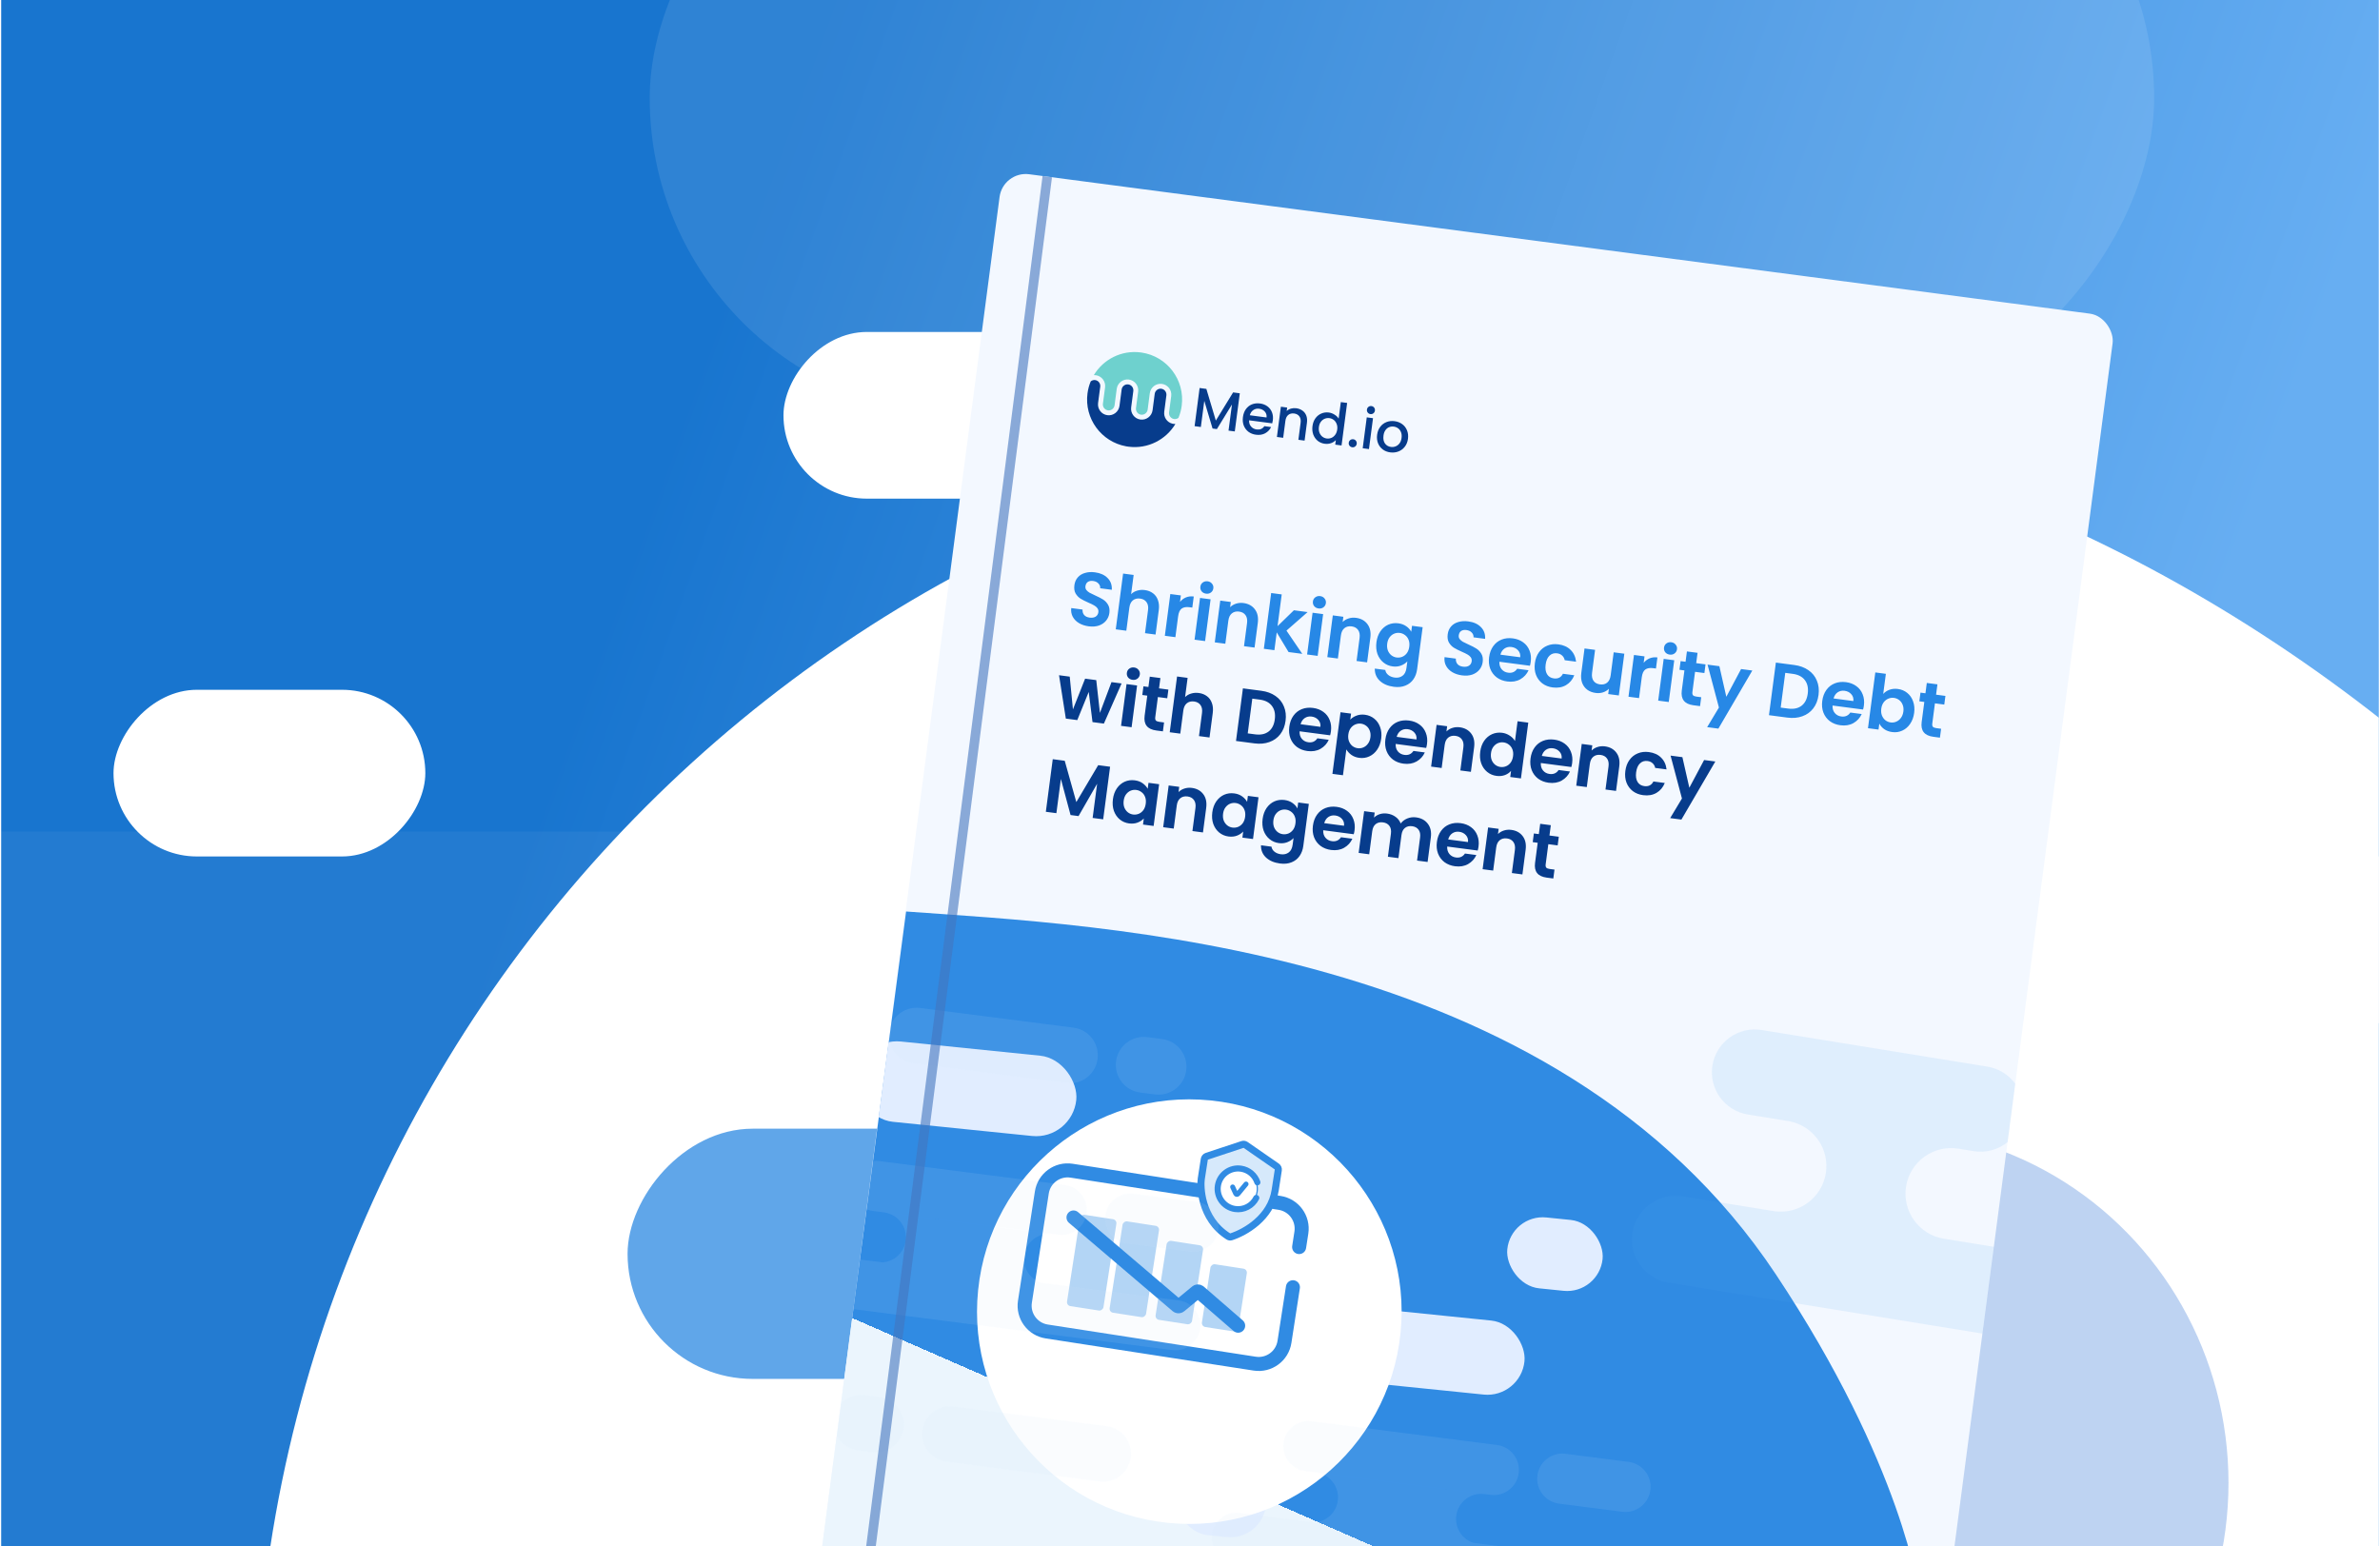 <?xml version="1.0" encoding="UTF-8"?> <svg xmlns="http://www.w3.org/2000/svg" width="1002" height="651" viewBox="0 0 1002 651" fill="none"><g clip-path="url(#clip0_2690_4139)"><rect width="1001" height="651" transform="translate(0.5)" fill="url(#paint0_linear_2690_4139)"></rect><rect opacity="0.05" width="927.78" height="390.644" rx="195.322" transform="matrix(1 0 0 -1 -463.391 740.781)" fill="white"></rect><rect opacity="0.1" width="633.383" height="267.133" rx="133.566" transform="matrix(1 0 0 -1 273.531 174.852)" fill="white"></rect><rect width="131.277" height="70.174" rx="35.087" transform="matrix(1 0 0 -1 329.848 209.938)" fill="white"></rect><rect width="2671.11" height="1124.68" rx="562.34" transform="matrix(0 -1 -1 0 1231.95 2845.96)" fill="white"></rect><g opacity="0.8" filter="url(#filter0_f_2690_4139)"><ellipse cx="792.008" cy="624.313" rx="146.207" ry="149.11" fill="#AEC8EF"></ellipse></g><rect width="197.867" height="105.343" rx="52.671" transform="matrix(1 0 0 -1 264.211 580.545)" fill="#60A6E9"></rect><g filter="url(#filter1_dd_2690_4139)"><g clip-path="url(#clip1_2690_4139)"><rect x="422.273" y="52.912" width="472.628" height="668.828" rx="11.121" transform="rotate(7.488 422.273 52.912)" fill="#F3F8FF"></rect><path d="M458.348 244.69C456.804 244.487 455.443 244.039 454.265 243.346C453.107 242.656 452.235 241.767 451.646 240.678C451.058 239.59 450.842 238.367 450.999 237.011L455.758 237.636C455.701 238.554 455.924 239.315 456.426 239.919C456.949 240.525 457.718 240.895 458.733 241.029C459.769 241.165 460.616 241.029 461.272 240.62C461.931 240.19 462.313 239.574 462.419 238.77C462.505 238.114 462.375 237.548 462.029 237.073C461.682 236.597 461.218 236.202 460.635 235.889C460.076 235.557 459.287 235.174 458.269 234.739C456.886 234.127 455.766 233.56 454.91 233.038C454.077 232.499 453.387 231.773 452.839 230.862C452.316 229.933 452.146 228.77 452.33 227.374C452.502 226.063 452.98 224.963 453.764 224.077C454.547 223.19 455.565 222.571 456.816 222.219C458.07 221.845 459.458 221.759 460.981 221.959C463.265 222.259 465.043 223.063 466.312 224.37C467.606 225.659 468.196 227.308 468.083 229.315L463.197 228.673C463.255 227.906 463.009 227.239 462.46 226.672C461.934 226.087 461.174 225.728 460.18 225.598C459.313 225.484 458.586 225.614 457.999 225.989C457.433 226.366 457.094 226.978 456.983 227.824C456.905 228.416 457.03 228.938 457.358 229.39C457.71 229.824 458.154 230.205 458.692 230.534C459.254 230.845 460.043 231.228 461.058 231.684C462.441 232.296 463.559 232.874 464.413 233.416C465.267 233.959 465.966 234.696 466.511 235.628C467.055 236.561 467.237 237.714 467.057 239.089C466.901 240.273 466.45 241.333 465.703 242.268C464.956 243.202 463.95 243.898 462.685 244.356C461.423 244.793 459.977 244.904 458.348 244.69ZM481.99 229.433C483.323 229.608 484.468 230.06 485.427 230.788C486.388 231.495 487.08 232.458 487.5 233.675C487.945 234.874 488.064 236.266 487.855 237.853L486.5 248.164L482.058 247.58L483.334 237.872C483.518 236.476 483.309 235.362 482.708 234.53C482.11 233.677 481.209 233.171 480.003 233.012C478.776 232.851 477.753 233.104 476.934 233.771C476.139 234.419 475.649 235.442 475.466 236.838L474.19 246.546L469.748 245.962L472.834 222.484L477.276 223.068L476.212 231.158C476.883 230.472 477.723 229.98 478.73 229.682C479.74 229.363 480.827 229.28 481.99 229.433ZM496.8 234.413C497.493 233.558 498.329 232.925 499.308 232.516C500.309 232.109 501.401 231.984 502.585 232.14L501.972 236.804L500.799 236.649C499.403 236.466 498.302 236.655 497.497 237.216C496.712 237.78 496.213 238.876 495.999 240.505L494.848 249.261L490.406 248.678L492.717 231.101L497.158 231.685L496.8 234.413ZM507.754 230.947C506.972 230.844 506.348 230.515 505.883 229.959C505.442 229.384 505.271 228.727 505.368 227.987C505.465 227.247 505.8 226.667 506.371 226.247C506.967 225.809 507.656 225.641 508.438 225.744C509.221 225.847 509.833 226.185 510.274 226.76C510.738 227.316 510.922 227.964 510.825 228.704C510.728 229.444 510.381 230.034 509.786 230.472C509.214 230.892 508.537 231.05 507.754 230.947ZM509.668 233.329L507.358 250.906L502.916 250.322L505.227 232.745L509.668 233.329ZM523.513 234.89C525.607 235.166 527.212 236.054 528.327 237.556C529.445 239.037 529.848 240.962 529.537 243.331L528.181 253.643L523.739 253.059L525.016 243.35C525.199 241.954 524.99 240.84 524.39 240.008C523.792 239.155 522.89 238.649 521.684 238.491C520.458 238.329 519.435 238.582 518.615 239.249C517.82 239.898 517.331 240.92 517.147 242.316L515.871 252.025L511.429 251.441L513.74 233.864L518.181 234.448L517.894 236.637C518.586 235.953 519.415 235.46 520.38 235.156C521.369 234.834 522.413 234.746 523.513 234.89ZM542.494 255.524L537.514 247.252L536.53 254.74L532.088 254.156L535.174 230.678L539.616 231.262L537.86 244.619L544.741 237.939L550.516 238.698L541.615 246.5L548.269 256.283L542.494 255.524ZM555.137 237.175C554.354 237.072 553.731 236.743 553.266 236.187C552.825 235.612 552.653 234.955 552.75 234.215C552.848 233.474 553.182 232.894 553.754 232.475C554.349 232.036 555.038 231.869 555.821 231.972C556.603 232.075 557.215 232.413 557.656 232.987C558.121 233.543 558.305 234.192 558.207 234.932C558.11 235.672 557.764 236.261 557.168 236.7C556.597 237.119 555.919 237.278 555.137 237.175ZM557.051 239.557L554.741 257.133L550.299 256.55L552.609 238.973L557.051 239.557ZM570.896 241.118C572.99 241.393 574.594 242.282 575.709 243.784C576.827 245.265 577.23 247.19 576.919 249.559L575.564 259.87L571.122 259.287L572.398 249.578C572.581 248.182 572.373 247.068 571.772 246.236C571.174 245.383 570.273 244.877 569.067 244.719C567.84 244.557 566.817 244.81 565.998 245.477C565.203 246.126 564.713 247.148 564.53 248.544L563.254 258.252L558.812 257.669L561.122 240.092L565.564 240.676L565.276 242.865C565.968 242.181 566.797 241.688 567.762 241.384C568.751 241.062 569.796 240.974 570.896 241.118ZM588.703 243.426C590.014 243.599 591.132 244.015 592.057 244.674C592.984 245.312 593.679 246.082 594.142 246.982L594.471 244.475L598.945 245.063L596.618 262.767C596.404 264.395 595.886 265.801 595.063 266.984C594.238 268.188 593.121 269.074 591.712 269.642C590.301 270.231 588.664 270.403 586.803 270.159C584.307 269.831 582.332 268.979 580.877 267.605C579.444 266.233 578.754 264.528 578.806 262.491L583.216 263.071C583.343 263.905 583.757 264.605 584.457 265.171C585.176 265.76 586.085 266.127 587.185 266.271C588.475 266.441 589.574 266.187 590.48 265.51C591.384 264.855 591.939 263.744 592.145 262.179L592.503 259.45C591.824 260.2 590.94 260.783 589.853 261.2C588.786 261.619 587.608 261.744 586.318 261.574C584.837 261.38 583.533 260.821 582.407 259.898C581.28 258.976 580.447 257.78 579.909 256.31C579.394 254.823 579.255 253.18 579.492 251.382C579.725 249.605 580.281 248.075 581.16 246.792C582.06 245.512 583.161 244.581 584.464 243.999C585.788 243.42 587.201 243.229 588.703 243.426ZM593.316 253.263C593.458 252.185 593.368 251.237 593.045 250.42C592.724 249.582 592.231 248.914 591.565 248.418C590.901 247.9 590.157 247.587 589.332 247.479C588.507 247.371 587.719 247.471 586.969 247.782C586.218 248.092 585.569 248.609 585.022 249.333C584.499 250.039 584.168 250.921 584.029 251.978C583.89 253.036 583.979 253.994 584.296 254.854C584.638 255.695 585.129 256.372 585.772 256.887C586.435 257.405 587.169 257.716 587.973 257.822C588.798 257.93 589.596 257.831 590.368 257.524C591.143 257.195 591.792 256.678 592.315 255.972C592.841 255.245 593.175 254.342 593.316 253.263ZM615.515 265.347C613.971 265.144 612.61 264.697 611.432 264.004C610.274 263.314 609.402 262.424 608.813 261.336C608.225 260.247 608.009 259.025 608.166 257.668L612.925 258.294C612.868 259.211 613.091 259.972 613.593 260.576C614.116 261.183 614.885 261.553 615.9 261.686C616.936 261.823 617.783 261.686 618.439 261.278C619.098 260.848 619.48 260.231 619.586 259.427C619.672 258.772 619.542 258.206 619.195 257.73C618.849 257.254 618.385 256.86 617.802 256.546C617.243 256.215 616.454 255.831 615.436 255.396C614.053 254.784 612.933 254.217 612.076 253.696C611.244 253.156 610.554 252.431 610.006 251.52C609.483 250.59 609.313 249.427 609.497 248.031C609.669 246.72 610.147 245.621 610.931 244.734C611.714 243.847 612.732 243.228 613.983 242.876C615.237 242.503 616.625 242.416 618.148 242.617C620.432 242.917 622.21 243.721 623.479 245.028C624.773 246.317 625.363 247.965 625.25 249.973L620.364 249.331C620.422 248.564 620.176 247.897 619.627 247.33C619.101 246.744 618.341 246.386 617.347 246.255C616.48 246.141 615.753 246.272 615.166 246.646C614.599 247.024 614.261 247.636 614.15 248.482C614.072 249.074 614.197 249.596 614.525 250.048C614.877 250.481 615.321 250.863 615.859 251.191C616.421 251.502 617.21 251.885 618.225 252.342C619.608 252.954 620.726 253.531 621.58 254.074C622.434 254.616 623.133 255.354 623.678 256.286C624.222 257.218 624.404 258.372 624.224 259.746C624.068 260.931 623.617 261.991 622.87 262.925C622.123 263.86 621.117 264.556 619.852 265.014C618.59 265.45 617.144 265.561 615.515 265.347ZM644.459 259.598C644.376 260.233 644.259 260.798 644.107 261.295L631.258 259.606C631.197 260.889 631.51 261.941 632.198 262.763C632.887 263.585 633.802 264.072 634.944 264.222C636.594 264.438 637.861 263.884 638.745 262.559L643.536 263.188C642.806 264.814 641.649 266.082 640.066 266.993C638.486 267.883 636.649 268.19 634.555 267.915C632.863 267.692 631.389 267.122 630.133 266.204C628.9 265.267 627.993 264.061 627.413 262.586C626.853 261.114 626.691 259.479 626.928 257.681C627.167 255.862 627.747 254.314 628.668 253.036C629.589 251.759 630.764 250.838 632.194 250.272C633.624 249.707 635.206 249.539 636.941 249.767C638.612 249.986 640.055 250.542 641.272 251.433C642.51 252.328 643.401 253.488 643.945 254.915C644.513 256.324 644.685 257.885 644.459 259.598ZM640.026 257.725C640.155 256.58 639.862 255.616 639.147 254.833C638.435 254.03 637.497 253.551 636.334 253.399C635.234 253.254 634.259 253.47 633.409 254.047C632.582 254.605 632.007 255.466 631.682 256.628L640.026 257.725ZM646.192 260.213C646.431 258.394 647.01 256.857 647.928 255.6C648.849 254.323 650.014 253.4 651.423 252.832C652.834 252.243 654.386 252.06 656.078 252.282C658.257 252.568 659.982 253.355 661.255 254.641C662.551 255.908 663.313 257.558 663.541 259.589L658.751 258.959C658.597 258.164 658.241 257.515 657.683 257.011C657.149 256.489 656.438 256.17 655.55 256.053C654.281 255.886 653.215 256.22 652.352 257.053C651.493 257.865 650.951 259.118 650.729 260.81C650.509 262.481 650.709 263.83 651.327 264.858C651.947 265.865 652.892 266.452 654.161 266.618C655.959 266.855 657.239 266.205 658 264.67L662.791 265.3C662.054 267.139 660.893 268.525 659.307 269.457C657.722 270.389 655.85 270.713 653.693 270.43C652.001 270.207 650.547 269.64 649.333 268.727C648.122 267.793 647.235 266.601 646.673 265.15C646.113 263.678 645.953 262.032 646.192 260.213ZM683.851 256.223L681.541 273.8L677.067 273.212L677.359 270.991C676.688 271.677 675.858 272.181 674.869 272.503C673.904 272.807 672.882 272.887 671.803 272.746C670.428 272.565 669.25 272.12 668.267 271.41C667.288 270.678 666.565 269.712 666.099 268.51C665.657 267.29 665.538 265.898 665.744 264.332L667.099 254.021L671.541 254.605L670.269 264.282C670.086 265.678 670.293 266.802 670.891 267.655C671.492 268.487 672.395 268.983 673.6 269.141C674.827 269.302 675.838 269.059 676.633 268.41C677.432 267.74 677.922 266.708 678.106 265.312L679.378 255.635L683.851 256.223ZM692 260.07C692.693 259.214 693.529 258.582 694.508 258.172C695.509 257.766 696.601 257.64 697.785 257.796L697.172 262.46L695.998 262.306C694.602 262.122 693.502 262.311 692.696 262.872C691.912 263.436 691.413 264.532 691.199 266.161L690.048 274.918L685.606 274.334L687.917 256.757L692.358 257.341L692 260.07ZM702.954 256.604C702.172 256.501 701.548 256.171 701.083 255.615C700.642 255.041 700.47 254.384 700.568 253.643C700.665 252.903 700.999 252.323 701.571 251.903C702.167 251.465 702.856 251.297 703.638 251.4C704.421 251.503 705.033 251.842 705.473 252.416C705.938 252.972 706.122 253.62 706.025 254.361C705.927 255.101 705.581 255.69 704.986 256.128C704.414 256.548 703.737 256.706 702.954 256.604ZM704.868 258.985L702.558 276.562L698.116 275.978L700.426 258.401L704.868 258.985ZM713.631 263.849L712.514 272.352C712.436 272.944 712.517 273.395 712.755 273.707C713.018 273.999 713.488 274.19 714.165 274.279L716.227 274.55L715.735 278.294L712.943 277.927C709.199 277.435 707.566 275.37 708.044 271.732L709.158 263.261L707.064 262.985L707.543 259.337L709.637 259.612L710.209 255.265L714.682 255.853L714.111 260.2L718.045 260.717L717.566 264.366L713.631 263.849ZM737.738 263.306L723.453 287.765L718.725 287.143L723.684 278.887L718.892 260.828L723.873 261.483L726.796 274.358L733.011 262.684L737.738 263.306ZM755.4 260.979C757.726 261.285 759.708 262.008 761.344 263.148C763.001 264.291 764.194 265.772 764.924 267.589C765.677 269.388 765.908 271.398 765.616 273.618C765.324 275.839 764.582 277.721 763.389 279.264C762.22 280.789 760.688 281.889 758.792 282.565C756.917 283.244 754.816 283.431 752.489 283.125L744.748 282.107L747.658 259.962L755.4 260.979ZM752.827 279.328C755.153 279.634 757.035 279.236 758.47 278.134C759.906 277.031 760.776 275.328 761.079 273.022C761.382 270.717 760.984 268.835 759.884 267.378C758.787 265.9 757.076 265.008 754.749 264.702L751.608 264.289L749.686 278.916L752.827 279.328ZM784.717 278.033C784.634 278.668 784.516 279.233 784.365 279.73L771.515 278.041C771.454 279.324 771.768 280.376 772.456 281.198C773.144 282.02 774.059 282.506 775.201 282.657C776.851 282.873 778.118 282.319 779.002 280.994L783.793 281.623C783.063 283.249 781.907 284.517 780.324 285.428C778.744 286.317 776.907 286.625 774.813 286.349C773.121 286.127 771.646 285.557 770.39 284.639C769.157 283.702 768.251 282.496 767.67 281.021C767.111 279.549 766.949 277.914 767.185 276.116C767.424 274.297 768.004 272.749 768.925 271.471C769.846 270.194 771.022 269.272 772.452 268.707C773.881 268.142 775.464 267.974 777.198 268.202C778.869 268.421 780.313 268.977 781.53 269.868C782.768 270.763 783.659 271.923 784.203 273.35C784.771 274.759 784.942 276.32 784.717 278.033ZM780.283 276.159C780.412 275.015 780.119 274.051 779.405 273.268C778.693 272.465 777.755 271.986 776.592 271.833C775.492 271.689 774.517 271.905 773.666 272.482C772.84 273.04 772.264 273.9 771.939 275.063L780.283 276.159ZM792.851 273.164C793.533 272.393 794.406 271.808 795.47 271.41C796.554 271.015 797.742 270.902 799.032 271.071C800.534 271.269 801.839 271.817 802.947 272.716C804.077 273.617 804.9 274.801 805.417 276.268C805.959 277.716 806.111 279.339 805.875 281.137C805.639 282.935 805.069 284.484 804.166 285.786C803.288 287.069 802.185 288.011 800.858 288.611C799.552 289.214 798.149 289.417 796.647 289.219C795.336 289.047 794.216 288.642 793.289 288.003C792.385 287.347 791.692 286.567 791.208 285.664L790.878 288.171L786.437 287.587L789.522 264.109L793.964 264.693L792.851 273.164ZM801.338 280.541C801.477 279.483 801.374 278.544 801.03 277.724C800.71 276.886 800.217 276.219 799.551 275.723C798.905 275.229 798.17 274.928 797.345 274.82C796.542 274.714 795.752 274.825 794.978 275.154C794.227 275.464 793.578 275.981 793.031 276.705C792.505 277.432 792.172 278.325 792.033 279.382C791.894 280.44 791.985 281.388 792.305 282.226C792.647 283.067 793.138 283.745 793.781 284.259C794.447 284.756 795.182 285.057 795.986 285.163C796.811 285.271 797.6 285.16 798.354 284.828C799.128 284.5 799.779 283.972 800.305 283.245C800.852 282.521 801.196 281.619 801.338 280.541ZM814.624 277.123L813.506 285.626C813.429 286.218 813.509 286.67 813.748 286.981C814.011 287.273 814.481 287.464 815.157 287.553L817.22 287.824L816.728 291.568L813.936 291.201C810.192 290.709 808.559 288.644 809.037 285.006L810.151 276.535L808.057 276.26L808.536 272.611L810.63 272.886L811.201 268.54L815.675 269.128L815.104 273.474L819.038 273.991L818.558 277.64L814.624 277.123Z" fill="#2788E6"></path><path d="M472.195 268.748L464.745 285.649L459.955 285.019L458.364 272.32L453.546 284.177L448.723 283.543L445.862 265.286L450.367 265.879L451.717 279.676L456.84 266.729L461.535 267.346L463.079 281.137L467.944 268.189L472.195 268.748ZM476.809 267.224C476.027 267.121 475.403 266.792 474.938 266.236C474.497 265.661 474.325 265.004 474.423 264.264C474.52 263.523 474.855 262.943 475.426 262.523C476.022 262.085 476.711 261.918 477.493 262.021C478.276 262.123 478.888 262.462 479.329 263.036C479.793 263.592 479.977 264.241 479.88 264.981C479.783 265.721 479.436 266.31 478.841 266.748C478.269 267.168 477.592 267.327 476.809 267.224ZM478.723 269.606L476.413 287.182L471.971 286.599L474.282 269.022L478.723 269.606ZM487.486 274.469L486.369 282.972C486.291 283.564 486.372 284.016 486.61 284.327C486.873 284.62 487.343 284.81 488.02 284.899L490.082 285.171L489.59 288.914L486.798 288.547C483.054 288.055 481.421 285.99 481.9 282.352L483.013 273.881L480.919 273.606L481.399 269.957L483.493 270.232L484.064 265.886L488.537 266.474L487.966 270.82L491.9 271.337L491.421 274.986L487.486 274.469ZM504.71 272.763C506.042 272.938 507.188 273.39 508.147 274.118C509.108 274.826 509.799 275.788 510.22 277.005C510.665 278.204 510.783 279.597 510.575 281.183L509.219 291.494L504.778 290.911L506.054 281.202C506.237 279.806 506.029 278.692 505.428 277.86C504.83 277.007 503.928 276.501 502.723 276.342C501.496 276.181 500.473 276.434 499.654 277.101C498.858 277.75 498.369 278.772 498.185 280.168L496.909 289.876L492.467 289.293L495.553 265.814L499.995 266.398L498.932 274.489C499.603 273.802 500.442 273.31 501.45 273.012C502.46 272.693 503.547 272.61 504.71 272.763ZM531.021 271.832C533.348 272.138 535.329 272.861 536.965 274.001C538.622 275.144 539.815 276.624 540.545 278.441C541.298 280.24 541.529 282.25 541.237 284.471C540.945 286.692 540.203 288.574 539.01 290.117C537.842 291.642 536.309 292.742 534.413 293.418C532.538 294.097 530.437 294.283 528.11 293.977L520.369 292.96L523.279 270.814L531.021 271.832ZM528.448 290.181C530.774 290.487 532.656 290.088 534.092 288.986C535.527 287.884 536.397 286.18 536.7 283.875C537.003 281.569 536.605 279.688 535.505 278.231C534.409 276.753 532.697 275.861 530.37 275.555L527.229 275.142L525.307 289.768L528.448 290.181ZM560.338 288.886C560.255 289.52 560.137 290.086 559.986 290.582L547.136 288.893C547.075 290.176 547.389 291.229 548.077 292.051C548.765 292.873 549.68 293.359 550.822 293.509C552.472 293.726 553.739 293.172 554.623 291.846L559.414 292.476C558.684 294.101 557.528 295.369 555.945 296.28C554.365 297.17 552.528 297.477 550.434 297.202C548.742 296.979 547.267 296.409 546.011 295.491C544.779 294.554 543.872 293.349 543.291 291.874C542.732 290.402 542.57 288.767 542.806 286.969C543.045 285.15 543.625 283.601 544.546 282.324C545.467 281.046 546.643 280.125 548.073 279.56C549.503 278.995 551.085 278.826 552.819 279.054C554.49 279.274 555.934 279.829 557.151 280.721C558.389 281.615 559.28 282.776 559.824 284.203C560.392 285.611 560.563 287.172 560.338 288.886ZM555.904 287.012C556.033 285.867 555.74 284.903 555.026 284.121C554.314 283.317 553.376 282.839 552.213 282.686C551.113 282.541 550.138 282.757 549.287 283.334C548.461 283.893 547.885 284.753 547.56 285.915L555.904 287.012ZM568.476 283.984C569.153 283.256 570.023 282.692 571.087 282.294C572.174 281.878 573.363 281.754 574.653 281.924C576.155 282.121 577.46 282.669 578.568 283.568C579.698 284.47 580.521 285.654 581.039 287.12C581.58 288.568 581.732 290.191 581.496 291.989C581.26 293.787 580.69 295.337 579.788 296.638C578.909 297.921 577.806 298.863 576.479 299.463C575.174 300.066 573.77 300.269 572.268 300.072C570.978 299.902 569.87 299.488 568.946 298.828C568.042 298.171 567.337 297.401 566.829 296.517L565.399 307.399L560.957 306.815L564.368 280.862L568.81 281.446L568.476 283.984ZM576.959 291.393C577.098 290.335 576.995 289.397 576.651 288.577C576.331 287.739 575.838 287.071 575.172 286.575C574.526 286.081 573.791 285.78 572.967 285.672C572.163 285.566 571.374 285.678 570.599 286.006C569.848 286.316 569.199 286.834 568.652 287.558C568.126 288.285 567.794 289.177 567.655 290.235C567.516 291.292 567.606 292.24 567.926 293.078C568.268 293.919 568.76 294.597 569.402 295.112C570.068 295.608 570.803 295.909 571.607 296.015C572.432 296.123 573.221 296.012 573.975 295.681C574.75 295.352 575.4 294.824 575.926 294.097C576.473 293.373 576.817 292.472 576.959 291.393ZM600.788 294.202C600.704 294.837 600.587 295.402 600.436 295.899L587.586 294.21C587.525 295.493 587.839 296.545 588.527 297.367C589.215 298.189 590.13 298.675 591.272 298.826C592.922 299.042 594.189 298.488 595.073 297.163L599.864 297.792C599.134 299.418 597.977 300.686 596.395 301.597C594.814 302.486 592.977 302.794 590.883 302.518C589.191 302.296 587.717 301.726 586.461 300.808C585.228 299.871 584.322 298.665 583.741 297.19C583.181 295.718 583.02 294.083 583.256 292.285C583.495 290.466 584.075 288.918 584.996 287.64C585.917 286.363 587.093 285.441 588.522 284.876C589.952 284.311 591.534 284.143 593.269 284.371C594.94 284.59 596.384 285.146 597.6 286.037C598.838 286.932 599.729 288.092 600.273 289.519C600.841 290.928 601.013 292.489 600.788 294.202ZM596.354 292.328C596.483 291.184 596.19 290.22 595.475 289.437C594.763 288.634 593.826 288.155 592.662 288.002C591.562 287.858 590.587 288.074 589.737 288.651C588.91 289.209 588.335 290.069 588.01 291.232L596.354 292.328ZM614.591 287.205C616.685 287.481 618.29 288.369 619.405 289.871C620.523 291.352 620.926 293.277 620.615 295.646L619.259 305.958L614.817 305.374L616.093 295.665C616.277 294.269 616.068 293.155 615.468 292.323C614.87 291.47 613.968 290.964 612.762 290.806C611.536 290.644 610.513 290.897 609.693 291.564C608.898 292.213 608.409 293.235 608.225 294.631L606.949 304.34L602.507 303.756L604.818 286.179L609.259 286.763L608.972 288.952C609.664 288.268 610.493 287.775 611.458 287.471C612.447 287.149 613.491 287.061 614.591 287.205ZM623.187 297.469C623.421 295.692 623.977 294.162 624.856 292.879C625.755 291.599 626.867 290.669 628.191 290.09C629.515 289.511 630.928 289.32 632.43 289.518C633.572 289.668 634.628 290.065 635.598 290.709C636.57 291.331 637.309 292.096 637.814 293.001L638.911 284.657L643.416 285.249L640.33 308.727L635.825 308.135L636.167 305.533C635.503 306.328 634.639 306.925 633.576 307.323C632.512 307.721 631.325 307.834 630.013 307.662C628.533 307.467 627.229 306.908 626.102 305.986C624.975 305.063 624.143 303.867 623.604 302.397C623.09 300.91 622.951 299.267 623.187 297.469ZM637.012 299.351C637.154 298.272 637.063 297.324 636.74 296.507C636.42 295.669 635.927 295.002 635.26 294.505C634.597 293.988 633.853 293.675 633.028 293.566C632.203 293.458 631.415 293.559 630.664 293.869C629.913 294.179 629.264 294.696 628.717 295.42C628.194 296.126 627.863 297.008 627.724 298.065C627.585 299.123 627.674 300.081 627.992 300.941C628.333 301.782 628.825 302.46 629.467 302.974C630.131 303.492 630.864 303.804 631.668 303.909C632.493 304.018 633.292 303.918 634.064 303.611C634.838 303.282 635.487 302.765 636.01 302.059C636.536 301.332 636.87 300.429 637.012 299.351ZM661.896 302.234C661.812 302.869 661.695 303.434 661.544 303.931L648.694 302.242C648.633 303.525 648.947 304.577 649.635 305.399C650.323 306.221 651.238 306.707 652.38 306.857C654.03 307.074 655.297 306.52 656.181 305.195L660.972 305.824C660.242 307.45 659.086 308.718 657.503 309.629C655.923 310.518 654.086 310.826 651.992 310.55C650.299 310.328 648.825 309.758 647.569 308.839C646.336 307.903 645.43 306.697 644.849 305.222C644.289 303.75 644.128 302.115 644.364 300.317C644.603 298.498 645.183 296.95 646.104 295.672C647.025 294.395 648.201 293.473 649.631 292.908C651.06 292.343 652.642 292.174 654.377 292.402C656.048 292.622 657.492 293.178 658.709 294.069C659.947 294.963 660.838 296.124 661.382 297.551C661.95 298.96 662.121 300.521 661.896 302.234ZM657.462 300.36C657.591 299.215 657.298 298.252 656.583 297.469C655.871 296.666 654.934 296.187 653.77 296.034C652.671 295.89 651.695 296.106 650.845 296.683C650.019 297.241 649.443 298.101 649.118 299.264L657.462 300.36ZM675.699 295.237C677.793 295.512 679.398 296.401 680.513 297.903C681.631 299.384 682.034 301.309 681.723 303.678L680.367 313.989L675.926 313.406L677.202 303.697C677.385 302.301 677.177 301.187 676.576 300.355C675.978 299.502 675.076 298.996 673.871 298.838C672.644 298.676 671.621 298.929 670.802 299.596C670.006 300.245 669.517 301.267 669.333 302.663L668.057 312.371L663.615 311.788L665.926 294.211L670.368 294.795L670.08 296.984C670.772 296.3 671.601 295.807 672.566 295.503C673.555 295.181 674.599 295.093 675.699 295.237ZM684.287 305.564C684.526 303.745 685.105 302.208 686.023 300.951C686.944 299.674 688.109 298.751 689.517 298.183C690.929 297.594 692.481 297.411 694.173 297.633C696.351 297.919 698.077 298.706 699.35 299.992C700.646 301.26 701.408 302.909 701.636 304.94L696.846 304.31C696.692 303.515 696.336 302.866 695.778 302.363C695.244 301.841 694.533 301.521 693.645 301.404C692.376 301.238 691.31 301.571 690.447 302.404C689.587 303.216 689.046 304.469 688.824 306.161C688.604 307.832 688.804 309.181 689.421 310.209C690.042 311.216 690.987 311.803 692.256 311.97C694.054 312.206 695.334 311.556 696.095 310.021L700.886 310.651C700.149 312.491 698.988 313.876 697.402 314.808C695.817 315.74 693.945 316.065 691.788 315.781C690.095 315.559 688.642 314.991 687.428 314.078C686.217 313.145 685.33 311.952 684.768 310.501C684.208 309.029 684.048 307.383 684.287 305.564ZM722.168 301.603L707.883 326.062L703.156 325.441L708.114 317.184L703.322 299.126L708.303 299.781L711.227 312.656L717.441 300.982L722.168 301.603ZM467.361 303.809L464.45 325.954L460.009 325.37L461.902 310.966L454.076 324.59L450.713 324.148L446.641 308.96L444.748 323.364L440.306 322.781L443.217 300.635L448.261 301.298L453.141 318.69L462.348 303.15L467.361 303.809ZM468.546 317.488C468.78 315.711 469.336 314.181 470.214 312.898C471.114 311.618 472.216 310.686 473.519 310.105C474.843 309.526 476.256 309.335 477.757 309.532C479.069 309.705 480.176 310.119 481.08 310.776C482.004 311.435 482.71 312.206 483.196 313.087L483.526 310.581L487.999 311.169L485.689 328.746L481.216 328.158L481.553 325.588C480.874 326.338 479.99 326.921 478.903 327.337C477.839 327.735 476.652 327.848 475.34 327.676C473.86 327.481 472.556 326.923 471.429 326C470.324 325.08 469.502 323.885 468.963 322.416C468.449 320.928 468.31 319.285 468.546 317.488ZM482.371 319.369C482.512 318.291 482.422 317.343 482.099 316.526C481.779 315.687 481.286 315.02 480.619 314.524C479.956 314.006 479.211 313.693 478.387 313.585C477.562 313.476 476.774 313.577 476.023 313.887C475.272 314.197 474.623 314.715 474.076 315.439C473.553 316.145 473.222 317.026 473.083 318.084C472.944 319.141 473.033 320.1 473.351 320.959C473.692 321.8 474.184 322.478 474.826 322.993C475.49 323.51 476.223 323.822 477.027 323.928C477.852 324.036 478.65 323.937 479.422 323.629C480.197 323.301 480.846 322.784 481.369 322.078C481.895 321.351 482.229 320.448 482.371 319.369ZM501.794 312.724C503.888 312.999 505.492 313.888 506.607 315.39C507.725 316.871 508.129 318.796 507.817 321.165L506.462 331.476L502.02 330.892L503.296 321.184C503.48 319.788 503.271 318.674 502.67 317.842C502.072 316.988 501.171 316.483 499.965 316.324C498.738 316.163 497.715 316.416 496.896 317.083C496.101 317.731 495.611 318.753 495.428 320.149L494.152 329.858L489.71 329.274L492.02 311.697L496.462 312.281L496.174 314.47C496.867 313.787 497.695 313.293 498.66 312.99C499.649 312.668 500.694 312.579 501.794 312.724ZM510.39 322.987C510.623 321.211 511.179 319.681 512.058 318.398C512.958 317.117 514.059 316.186 515.362 315.604C516.686 315.025 518.099 314.835 519.601 315.032C520.913 315.204 522.02 315.619 522.923 316.275C523.848 316.935 524.554 317.705 525.04 318.587L525.37 316.081L529.843 316.669L527.533 334.245L523.059 333.657L523.397 331.088C522.718 331.837 521.834 332.421 520.747 332.837C519.683 333.235 518.495 333.348 517.184 333.176C515.703 332.981 514.4 332.422 513.273 331.5C512.168 330.58 511.346 329.385 510.807 327.916C510.293 326.428 510.154 324.785 510.39 322.987ZM524.215 324.869C524.356 323.79 524.266 322.842 523.943 322.025C523.623 321.187 523.129 320.52 522.463 320.023C521.799 319.506 521.055 319.193 520.23 319.085C519.405 318.976 518.618 319.077 517.867 319.387C517.116 319.697 516.467 320.214 515.92 320.939C515.397 321.644 515.066 322.526 514.927 323.584C514.788 324.641 514.877 325.6 515.194 326.459C515.536 327.3 516.028 327.978 516.67 328.493C517.334 329.01 518.067 329.322 518.871 329.428C519.696 329.536 520.494 329.437 521.266 329.129C522.041 328.801 522.69 328.283 523.213 327.578C523.739 326.851 524.073 325.948 524.215 324.869ZM540.786 317.816C542.098 317.989 543.216 318.405 544.14 319.064C545.068 319.702 545.763 320.472 546.225 321.372L546.555 318.865L551.028 319.453L548.702 337.157C548.487 338.786 547.969 340.191 547.147 341.374C546.321 342.578 545.204 343.464 543.796 344.032C542.384 344.621 540.748 344.793 538.887 344.549C536.391 344.221 534.415 343.369 532.961 341.995C531.527 340.623 530.837 338.919 530.89 336.881L535.3 337.461C535.427 338.295 535.84 338.995 536.541 339.561C537.259 340.15 538.169 340.517 539.268 340.661C540.559 340.831 541.657 340.577 542.564 339.9C543.468 339.245 544.022 338.134 544.228 336.569L544.587 333.84C543.907 334.59 543.024 335.173 541.936 335.59C540.87 336.009 539.691 336.134 538.401 335.964C536.921 335.77 535.617 335.211 534.49 334.288C533.363 333.366 532.531 332.17 531.992 330.7C531.478 329.213 531.339 327.57 531.575 325.772C531.809 323.995 532.365 322.465 533.243 321.182C534.143 319.902 535.245 318.971 536.548 318.389C537.872 317.81 539.285 317.619 540.786 317.816ZM545.4 327.654C545.542 326.575 545.451 325.627 545.128 324.81C544.808 323.972 544.315 323.304 543.648 322.808C542.985 322.29 542.241 321.977 541.416 321.869C540.591 321.761 539.803 321.861 539.052 322.172C538.301 322.482 537.652 322.999 537.105 323.723C536.582 324.429 536.251 325.311 536.112 326.368C535.973 327.426 536.062 328.384 536.38 329.244C536.721 330.085 537.213 330.763 537.855 331.277C538.519 331.795 539.252 332.106 540.056 332.212C540.881 332.32 541.68 332.221 542.452 331.914C543.226 331.585 543.875 331.068 544.398 330.362C544.924 329.635 545.258 328.732 545.4 327.654ZM570.284 330.537C570.2 331.171 570.083 331.737 569.932 332.234L557.082 330.545C557.021 331.828 557.335 332.88 558.023 333.702C558.711 334.524 559.626 335.01 560.768 335.16C562.418 335.377 563.685 334.823 564.569 333.497L569.36 334.127C568.63 335.753 567.474 337.021 565.891 337.931C564.311 338.821 562.474 339.128 560.38 338.853C558.687 338.631 557.213 338.06 555.957 337.142C554.724 336.206 553.818 335 553.237 333.525C552.677 332.053 552.516 330.418 552.752 328.62C552.991 326.801 553.571 325.253 554.492 323.975C555.413 322.698 556.589 321.776 558.018 321.211C559.448 320.646 561.03 320.477 562.765 320.705C564.436 320.925 565.88 321.48 567.097 322.372C568.335 323.266 569.226 324.427 569.77 325.854C570.338 327.263 570.509 328.824 570.284 330.537ZM565.85 328.663C565.979 327.518 565.686 326.554 564.971 325.772C564.259 324.968 563.322 324.49 562.158 324.337C561.059 324.193 560.083 324.409 559.233 324.985C558.406 325.544 557.831 326.404 557.506 327.566L565.85 328.663ZM596.175 325.129C598.333 325.412 599.98 326.307 601.116 327.812C602.276 329.298 602.7 331.226 602.389 333.595L601.034 343.906L596.592 343.322L597.868 333.614C598.049 332.239 597.837 331.146 597.234 330.335C596.633 329.503 595.73 329.008 594.524 328.849C593.319 328.691 592.308 328.935 591.491 329.58C590.699 330.208 590.212 331.209 590.031 332.584L588.755 342.292L584.314 341.708L585.59 332C585.77 330.625 585.559 329.532 584.955 328.721C584.355 327.889 583.452 327.394 582.246 327.236C581.019 327.074 579.998 327.317 579.181 327.962C578.389 328.59 577.902 329.591 577.721 330.966L576.445 340.674L572.003 340.09L574.314 322.514L578.755 323.097L578.476 325.223C579.144 324.558 579.951 324.072 580.895 323.766C581.86 323.462 582.882 323.382 583.96 323.523C585.335 323.704 586.523 324.161 587.524 324.895C588.528 325.608 589.255 326.543 589.705 327.7C590.41 326.759 591.342 326.054 592.501 325.582C593.681 325.113 594.906 324.962 596.175 325.129ZM622.476 337.397C622.393 338.031 622.275 338.597 622.124 339.093L609.275 337.405C609.213 338.688 609.527 339.74 610.215 340.562C610.903 341.384 611.818 341.87 612.96 342.02C614.61 342.237 615.877 341.683 616.762 340.357L621.552 340.987C620.822 342.613 619.666 343.881 618.083 344.791C616.503 345.681 614.666 345.988 612.572 345.713C610.88 345.491 609.406 344.92 608.149 344.002C606.917 343.066 606.01 341.86 605.429 340.385C604.87 338.913 604.708 337.278 604.944 335.48C605.184 333.661 605.764 332.113 606.685 330.835C607.606 329.558 608.781 328.636 610.211 328.071C611.641 327.506 613.223 327.337 614.957 327.565C616.628 327.785 618.072 328.34 619.289 329.232C620.527 330.126 621.418 331.287 621.962 332.714C622.53 334.123 622.701 335.684 622.476 337.397ZM618.042 335.523C618.171 334.378 617.879 333.414 617.164 332.632C616.452 331.828 615.514 331.35 614.351 331.197C613.251 331.053 612.276 331.269 611.425 331.845C610.599 332.404 610.023 333.264 609.698 334.426L618.042 335.523ZM636.28 330.4C638.374 330.675 639.978 331.564 641.093 333.066C642.211 334.547 642.614 336.472 642.303 338.841L640.948 349.152L636.506 348.568L637.782 338.86C637.965 337.464 637.757 336.35 637.156 335.518C636.558 334.665 635.656 334.159 634.451 334C633.224 333.839 632.201 334.092 631.382 334.759C630.587 335.408 630.097 336.43 629.914 337.826L628.638 347.534L624.196 346.95L626.506 329.374L630.948 329.957L630.66 332.147C631.352 331.463 632.181 330.969 633.146 330.666C634.135 330.344 635.18 330.255 636.28 330.4ZM651.857 336.417L650.739 344.92C650.661 345.512 650.742 345.964 650.98 346.275C651.243 346.568 651.713 346.759 652.39 346.848L654.452 347.119L653.96 350.863L651.168 350.496C647.424 350.004 645.791 347.938 646.27 344.3L647.383 335.829L645.289 335.554L645.769 331.905L647.863 332.181L648.434 327.834L652.907 328.422L652.336 332.769L656.27 333.286L655.791 336.934L651.857 336.417Z" fill="#073C8C"></path><path d="M585.295 171.459C584.093 171.301 583.043 170.889 582.143 170.222C581.245 169.54 580.583 168.669 580.158 167.61C579.735 166.535 579.61 165.343 579.782 164.033C579.952 162.739 580.388 161.628 581.09 160.702C581.791 159.775 582.671 159.107 583.728 158.697C584.785 158.287 585.922 158.162 587.14 158.322C588.357 158.482 589.423 158.897 590.339 159.566C591.254 160.235 591.931 161.108 592.369 162.184C592.808 163.261 592.942 164.446 592.772 165.741C592.602 167.035 592.158 168.145 591.441 169.069C590.724 169.994 589.82 170.667 588.73 171.088C587.658 171.496 586.513 171.619 585.295 171.459ZM585.596 169.171C586.274 169.26 586.927 169.181 587.555 168.935C588.199 168.69 588.748 168.269 589.203 167.67C589.658 167.071 589.946 166.31 590.068 165.385C590.189 164.461 590.114 163.659 589.843 162.981C589.573 162.287 589.167 161.74 588.624 161.339C588.081 160.939 587.471 160.694 586.793 160.605C586.115 160.516 585.462 160.594 584.834 160.841C584.221 161.09 583.702 161.515 583.278 162.118C582.856 162.705 582.585 163.461 582.463 164.386C582.283 165.757 582.49 166.866 583.084 167.712C583.696 168.545 584.533 169.031 585.596 169.171Z" fill="#073C8C"></path><path d="M576.963 155.341C576.485 155.278 576.105 155.063 575.824 154.697C575.543 154.331 575.434 153.909 575.497 153.431C575.56 152.954 575.774 152.574 576.14 152.293C576.506 152.012 576.928 151.903 577.406 151.966C577.868 152.027 578.24 152.24 578.521 152.606C578.802 152.972 578.911 153.394 578.849 153.872C578.786 154.35 578.571 154.729 578.205 155.01C577.839 155.291 577.425 155.401 576.963 155.341ZM578.053 157.064L576.344 170.068L573.709 169.722L575.418 156.718L578.053 157.064Z" fill="#073C8C"></path><path d="M569.302 169.309C568.825 169.247 568.445 169.032 568.164 168.666C567.883 168.3 567.774 167.878 567.837 167.4C567.9 166.923 568.114 166.543 568.48 166.262C568.846 165.981 569.268 165.872 569.746 165.935C570.208 165.995 570.58 166.209 570.861 166.575C571.142 166.941 571.251 167.363 571.188 167.841C571.126 168.318 570.911 168.698 570.545 168.979C570.179 169.26 569.765 169.37 569.302 169.309Z" fill="#073C8C"></path><path d="M552.565 160.407C552.733 159.128 553.144 158.03 553.797 157.112C554.466 156.197 555.291 155.529 556.271 155.11C557.268 154.676 558.33 154.534 559.455 154.681C560.287 154.791 561.079 155.083 561.832 155.558C562.602 156.02 563.186 156.583 563.585 157.247L564.499 150.294L567.157 150.643L564.803 168.552L562.145 168.203L562.397 166.284C561.885 166.844 561.217 167.273 560.394 167.573C559.586 167.874 558.689 167.96 557.703 167.831C556.593 167.685 555.613 167.274 554.761 166.597C553.927 165.908 553.306 165.027 552.898 163.954C552.508 162.868 552.397 161.686 552.565 160.407ZM562.983 161.823C563.099 160.945 563.014 160.158 562.729 159.462C562.46 158.768 562.055 158.213 561.514 157.797C560.973 157.381 560.363 157.129 559.685 157.04C559.007 156.951 558.353 157.037 557.723 157.299C557.095 157.546 556.554 157.968 556.099 158.567C555.661 159.152 555.385 159.884 555.269 160.762C555.154 161.641 555.23 162.434 555.497 163.144C555.78 163.855 556.191 164.426 556.73 164.857C557.286 165.275 557.896 165.528 558.558 165.615C559.236 165.704 559.89 165.618 560.52 165.356C561.151 165.094 561.685 164.662 562.125 164.062C562.582 163.448 562.868 162.702 562.983 161.823Z" fill="#073C8C"></path><path d="M545.719 152.876C546.72 153.007 547.587 153.333 548.318 153.852C549.065 154.374 549.608 155.072 549.947 155.948C550.287 156.823 550.381 157.839 550.229 158.994L549.241 166.507L546.629 166.163L547.565 159.044C547.715 157.904 547.544 156.996 547.053 156.32C546.564 155.628 545.826 155.218 544.84 155.088C543.854 154.959 543.028 155.163 542.361 155.703C541.712 156.229 541.312 157.062 541.162 158.202L540.227 165.322L537.592 164.975L539.266 152.239L541.901 152.586L541.709 154.042C542.21 153.575 542.81 153.238 543.511 153.032C544.228 152.829 544.964 152.777 545.719 152.876Z" fill="#073C8C"></path><path d="M535.872 157.955C535.81 158.432 535.722 158.86 535.61 159.237L525.879 157.958C525.822 158.985 526.092 159.851 526.689 160.557C527.286 161.262 528.078 161.68 529.064 161.81C530.482 161.996 531.561 161.534 532.303 160.425L535.146 160.798C534.607 161.919 533.779 162.79 532.663 163.411C531.564 164.019 530.267 164.225 528.772 164.029C527.555 163.869 526.496 163.455 525.596 162.788C524.714 162.108 524.06 161.238 523.635 160.179C523.227 159.106 523.11 157.915 523.282 156.606C523.454 155.296 523.867 154.182 524.52 153.265C525.191 152.334 526.04 151.662 527.066 151.248C528.108 150.836 529.253 150.712 530.501 150.876C531.703 151.034 532.739 151.437 533.611 152.085C534.482 152.732 535.116 153.568 535.515 154.592C535.915 155.601 536.034 156.722 535.872 157.955ZM533.231 156.761C533.343 155.788 533.099 154.964 532.498 154.29C531.897 153.615 531.095 153.212 530.094 153.08C529.185 152.961 528.368 153.151 527.644 153.652C526.922 154.137 526.434 154.864 526.181 155.834L533.231 156.761Z" fill="#073C8C"></path><path d="M521.967 146.581L519.855 162.646L517.22 162.299L518.666 151.297L512.32 161.655L510.494 161.415L507.017 149.766L505.57 160.768L502.935 160.422L505.047 144.357L507.89 144.731L511.874 158.07L519.147 146.211L521.967 146.581Z" fill="#073C8C"></path><path d="M494.843 159.504C490.868 166.134 483.223 170.13 475.073 169.059C474.741 169.015 474.413 168.964 474.089 168.904C463.659 167.009 456.45 157.238 457.847 146.611C458.081 144.834 458.546 143.143 459.201 141.562C459.711 141.144 460.379 140.927 461.077 141.019C462.432 141.197 463.389 142.455 463.209 143.82L463.105 144.617C463.103 144.629 463.096 144.644 463.095 144.654L462.301 150.689C461.973 153.185 463.729 155.481 466.215 155.808C468.7 156.135 470.991 154.37 471.319 151.874L471.958 147.005C471.961 146.988 471.957 146.975 471.96 146.957L472.217 145.002C472.396 143.637 473.646 142.668 475 142.846C476.355 143.024 477.312 144.283 477.132 145.648L476.23 152.517C475.902 155.013 477.655 157.309 480.141 157.636C482.626 157.963 484.916 156.198 485.244 153.702L485.884 148.833C485.886 148.816 485.883 148.802 485.885 148.785L486.142 146.829C486.322 145.464 487.571 144.496 488.926 144.674C490.281 144.852 491.238 146.111 491.058 147.475L491.037 147.636C491.037 147.636 491.034 147.659 491.032 147.671L490.155 154.345C489.853 156.642 491.317 158.772 493.488 159.349C493.673 159.399 493.868 159.438 494.064 159.463C494.33 159.498 494.593 159.505 494.855 159.496" fill="#073C8C"></path><path d="M497.513 151.828C497.277 153.625 496.805 155.327 496.142 156.925C496.142 156.925 496.139 156.93 496.139 156.932C496.136 156.932 496.133 156.937 496.131 156.936C495.628 157.318 494.989 157.51 494.321 157.422C492.966 157.244 492.009 155.986 492.188 154.621L492.376 153.196C492.378 153.181 492.379 153.171 492.38 153.161L493.091 147.752C493.419 145.256 491.666 142.957 489.181 142.63C486.695 142.303 484.405 144.071 484.077 146.567L483.35 152.096C483.348 152.109 483.351 152.125 483.349 152.14L483.179 153.437C482.999 154.801 481.75 155.77 480.395 155.592C479.041 155.414 478.084 154.155 478.263 152.791L479.166 145.921C479.494 143.425 477.741 141.126 475.255 140.8C472.77 140.473 470.479 142.241 470.151 144.736L469.425 150.266C469.423 150.279 469.426 150.297 469.424 150.309L469.254 151.606C469.074 152.971 467.824 153.94 466.47 153.762C465.115 153.584 464.158 152.325 464.338 150.96L464.443 150.163C464.444 150.151 464.451 150.139 464.452 150.126L465.245 144.094C465.573 141.598 463.819 139.304 461.335 138.973C461.056 138.936 460.781 138.928 460.508 138.943C464.483 132.311 472.128 128.315 480.281 129.387C480.389 129.401 480.492 129.414 480.6 129.429C491.384 131.02 498.936 140.98 497.51 151.828" fill="#6ED1CE"></path><path d="M381.474 364.758L343.383 652.003H807.867C807.867 652.003 801.409 598.367 747.575 517.425C654.515 377.505 461.452 370.658 381.474 364.758Z" fill="url(#paint1_linear_2690_4139)"></path><path opacity="0.12" d="M702.538 521.047L746.855 528.235L812.485 538.88L894.324 552.155C904.379 553.786 913.85 546.969 915.479 536.929C917.107 526.89 910.276 517.428 900.221 515.797L818.349 502.517C807.884 500.802 800.779 490.948 802.475 480.492C804.173 470.024 814.047 462.918 824.53 464.618L830.936 465.657C840.777 467.253 850.047 460.582 851.64 450.755C853.234 440.929 846.549 431.669 836.707 430.073L741.654 414.655C731.813 413.058 722.543 419.73 720.949 429.556C719.355 439.383 726.041 448.643 735.882 450.239L754.096 453.193C753.874 453.157 753.654 453.125 753.433 453.097C763.553 455.096 770.342 464.764 768.68 475.01C767.018 485.256 757.521 492.282 747.288 490.979C747.506 491.023 747.726 491.062 747.947 491.098L708.436 484.689C698.381 483.058 688.909 489.875 687.281 499.915C685.652 509.955 692.483 519.416 702.538 521.047Z" fill="#51A1F0"></path><rect x="362.43" y="417.783" width="92.889" height="33.973" rx="16.987" transform="rotate(5.816 362.43 417.783)" fill="#E1EDFF"></rect><rect x="636.102" y="492.057" width="40.331" height="29.993" rx="14.997" transform="rotate(5.816 636.102 492.057)" fill="#E1EDFF"></rect><rect x="550.328" y="529.09" width="93.555" height="31.325" rx="15.662" transform="rotate(5.816 550.328 529.09)" fill="#E1EDFF"></rect><rect x="496.676" y="595.98" width="38" height="29.993" rx="14.997" transform="rotate(5.816 496.676 595.98)" fill="#E1EDFF"></rect><g filter="url(#filter2_d_2690_4139)"><circle cx="488.396" cy="508.597" r="89.378" transform="rotate(5.816 488.396 508.597)" fill="white"></circle></g><path d="M544.329 522.959L540.771 545.956C539.844 551.947 534.236 556.052 528.246 555.125L440.672 541.577C434.682 540.65 430.576 535.042 431.503 529.051L438.619 483.058C439.546 477.067 445.153 472.962 451.144 473.889L538.717 487.437C544.708 488.364 548.813 493.972 547.887 499.963L546.947 506.037" stroke="#308BE3" stroke-width="5.91" stroke-linecap="round"></path><rect width="15.518" height="26.735" rx="1.689" transform="matrix(-0.988 -0.153 -0.153 0.988 525.184 515.396)" fill="#B3D5F5"></rect><rect width="15.518" height="33.653" rx="1.689" transform="matrix(-0.988 -0.153 -0.153 0.988 506.746 505.545)" fill="#B3D5F5"></rect><rect width="15.518" height="38.917" rx="1.689" transform="matrix(-0.988 -0.153 -0.153 0.988 488.199 497.348)" fill="#B3D5F5"></rect><rect width="15.518" height="38.917" rx="1.689" transform="matrix(-0.988 -0.153 -0.153 0.988 470.258 494.572)" fill="#B3D5F5"></rect><path d="M508.074 467.819L523.054 462.854C523.519 462.7 524.029 462.773 524.432 463.052L537.516 472.112C538.007 472.452 538.261 473.041 538.17 473.631L536.858 482.112C535.066 493.69 524.162 499.859 518.352 501.72C517.944 501.851 517.497 501.789 517.135 501.56C505.195 494.015 505.322 480.063 505.749 477.299L507.024 469.059C507.114 468.482 507.519 468.003 508.074 467.819Z" fill="#D6E9FB" stroke="#308BE3" stroke-width="2.993" stroke-linecap="round"></path><circle cx="521.029" cy="481.497" r="8.322" transform="rotate(8.794 521.029 481.497)" fill="white" stroke="#308BE3" stroke-width="0.52"></circle><path d="M529.361 478.782C528.367 475.847 525.814 473.553 522.54 473.046C517.856 472.322 513.471 475.532 512.746 480.216C512.022 484.9 515.232 489.284 519.916 490.009C523.698 490.594 527.285 488.614 528.907 485.364" stroke="#308BE3" stroke-width="2.565" stroke-linecap="round"></path><path d="M518.96 480.734L520.267 483.578C520.426 483.926 520.895 483.988 521.139 483.693L524.598 479.509" stroke="#308BE3" stroke-width="2.078" stroke-linecap="round"></path><path d="M521.276 539.145L504.883 524.934C504.572 524.664 504.11 524.658 503.792 524.921L496.694 530.786C496.379 531.047 495.921 531.044 495.609 530.778L451.953 493.584" stroke="#308BE3" stroke-width="5.91" stroke-linecap="round"></path><g opacity="0.2"><path opacity="0.5" fill-rule="evenodd" clip-rule="evenodd" d="M370.267 469.855C364.471 469.111 359.169 473.207 358.425 479.003C357.68 484.8 361.776 490.102 367.572 490.846L445.632 500.868C451.428 501.612 456.73 497.517 457.475 491.72C458.219 485.924 454.123 480.622 448.327 479.877L370.267 469.855ZM477.189 483.583C471.393 482.839 466.09 486.935 465.346 492.731C464.602 498.527 468.698 503.83 474.494 504.574L501.06 507.985C506.857 508.729 512.159 504.633 512.903 498.837C513.647 493.04 509.552 487.738 503.755 486.994L477.189 483.583ZM328.254 517.558C328.996 511.784 334.277 507.704 340.051 508.446L371.569 512.492C376.495 512.146 380.657 508.369 381.31 503.283C382.055 497.487 377.959 492.184 372.163 491.44L443.006 500.536C437.21 499.792 431.908 503.887 431.163 509.684C430.51 514.77 433.584 519.475 438.263 521.055L496.206 528.494C501.98 529.236 506.06 534.517 505.318 540.292C504.577 546.066 499.295 550.145 493.521 549.404L337.367 529.355C331.593 528.614 327.513 523.332 328.254 517.558Z" fill="#D2E8FC"></path><path opacity="0.5" fill-rule="evenodd" clip-rule="evenodd" d="M552.185 579.349C546.389 578.605 541.087 582.701 540.342 588.497C539.598 594.294 543.694 599.596 549.49 600.34L627.55 610.362C633.346 611.107 638.648 607.011 639.393 601.214C640.137 595.418 636.041 590.116 630.245 589.372L552.185 579.349ZM659.107 593.077C653.31 592.333 648.008 596.429 647.264 602.225C646.52 608.021 650.615 613.324 656.412 614.068L682.978 617.479C688.775 618.223 694.077 614.127 694.821 608.331C695.565 602.535 691.47 597.232 685.673 596.488L659.107 593.077ZM510.172 627.052C510.914 621.278 516.195 617.198 521.969 617.94L553.479 621.985C558.412 621.646 562.582 617.866 563.236 612.775C563.98 606.979 559.885 601.676 554.088 600.932L624.932 610.028C619.135 609.284 613.833 613.379 613.089 619.176C612.435 624.267 615.516 628.977 620.203 630.552L678.124 637.989C683.898 638.73 687.977 644.012 687.236 649.786C686.495 655.56 681.213 659.639 675.439 658.898L519.285 638.849C513.511 638.108 509.431 632.826 510.172 627.052Z" fill="#D2E8FC"></path><g opacity="0.5"><path d="M462.093 426.823C462.92 420.382 458.369 414.491 451.929 413.664L387.402 405.379C380.962 404.552 375.07 409.103 374.243 415.544C373.416 421.984 377.967 427.875 384.408 428.702L448.935 436.987C455.375 437.814 461.267 433.263 462.093 426.823Z" fill="#D2E8FC"></path><path d="M499.411 431.614C500.238 425.174 495.687 419.282 489.247 418.455L483.027 417.657C476.587 416.83 470.695 421.381 469.868 427.821C469.041 434.261 473.592 440.153 480.033 440.98L486.252 441.778C492.692 442.605 498.584 438.054 499.411 431.614Z" fill="#D2E8FC"></path></g><g opacity="0.5"><path d="M476.117 594.577C476.944 588.136 472.393 582.245 465.953 581.418L401.426 573.133C394.985 572.306 389.094 576.857 388.267 583.297C387.44 589.738 391.991 595.629 398.431 596.456L462.958 604.741C469.398 605.568 475.29 601.017 476.117 594.577Z" fill="#D2E8FC"></path><path d="M380.493 582.299C381.32 575.859 376.769 569.968 370.329 569.141L364.109 568.342C357.669 567.515 351.777 572.066 350.95 578.506C350.123 584.947 354.674 590.838 361.115 591.665L367.334 592.464C373.774 593.291 379.666 588.74 380.493 582.299Z" fill="#D2E8FC"></path></g></g><g opacity="0.6" filter="url(#filter3_f_2690_4139)"><rect x="439.211" y="52.912" width="4.01" height="622.216" transform="rotate(7.335 439.211 52.912)" fill="#4274BE"></rect></g></g></g><rect width="131.277" height="70.174" rx="35.087" transform="matrix(1 0 0 -1 47.789 360.588)" fill="white"></rect><rect width="131.277" height="70.174" rx="35.087" transform="matrix(1 0 0 -1 935.859 430.762)" fill="white"></rect></g><defs><filter id="filter0_f_2690_4139" x="361.801" y="191.203" width="860.414" height="866.221" filterUnits="userSpaceOnUse" color-interpolation-filters="sRGB"><feFlood flood-opacity="0" result="BackgroundImageFix"></feFlood><feBlend mode="normal" in="SourceGraphic" in2="BackgroundImageFix" result="shape"></feBlend><feGaussianBlur stdDeviation="142" result="effect1_foregroundBlur_2690_4139"></feGaussianBlur></filter><filter id="filter1_dd_2690_4139" x="320.113" y="52.912" width="585.758" height="754.715" filterUnits="userSpaceOnUse" color-interpolation-filters="sRGB"><feFlood flood-opacity="0" result="BackgroundImageFix"></feFlood><feColorMatrix in="SourceAlpha" type="matrix" values="0 0 0 0 0 0 0 0 0 0 0 0 0 0 0 0 0 0 127 0" result="hardAlpha"></feColorMatrix><feOffset dy="4"></feOffset><feGaussianBlur stdDeviation="2"></feGaussianBlur><feComposite in2="hardAlpha" operator="out"></feComposite><feColorMatrix type="matrix" values="0 0 0 0 0 0 0 0 0 0 0 0 0 0 0 0 0 0 0.25 0"></feColorMatrix><feBlend mode="normal" in2="BackgroundImageFix" result="effect1_dropShadow_2690_4139"></feBlend><feColorMatrix in="SourceAlpha" type="matrix" values="0 0 0 0 0 0 0 0 0 0 0 0 0 0 0 0 0 0 127 0" result="hardAlpha"></feColorMatrix><feOffset dy="15"></feOffset><feGaussianBlur stdDeviation="7.5"></feGaussianBlur><feComposite in2="hardAlpha" operator="out"></feComposite><feColorMatrix type="matrix" values="0 0 0 0 0 0 0 0 0 0 0 0 0 0 0 0 0 0 0.25 0"></feColorMatrix><feBlend mode="normal" in2="effect1_dropShadow_2690_4139" result="effect2_dropShadow_2690_4139"></feBlend><feBlend mode="normal" in="SourceGraphic" in2="effect2_dropShadow_2690_4139" result="shape"></feBlend></filter><filter id="filter2_d_2690_4139" x="337.435" y="369.949" width="326.555" height="326.557" filterUnits="userSpaceOnUse" color-interpolation-filters="sRGB"><feFlood flood-opacity="0" result="BackgroundImageFix"></feFlood><feColorMatrix in="SourceAlpha" type="matrix" values="0 0 0 0 0 0 0 0 0 0 0 0 0 0 0 0 0 0 127 0" result="hardAlpha"></feColorMatrix><feOffset dx="12.315" dy="24.631"></feOffset><feGaussianBlur stdDeviation="36.946"></feGaussianBlur><feComposite in2="hardAlpha" operator="out"></feComposite><feColorMatrix type="matrix" values="0 0 0 0 0.32 0 0 0 0 0.362 0 0 0 0 0.399 0 0 0 0.25 0"></feColorMatrix><feBlend mode="normal" in2="BackgroundImageFix" result="effect1_dropShadow_2690_4139"></feBlend><feBlend mode="normal" in="SourceGraphic" in2="effect1_dropShadow_2690_4139" result="shape"></feBlend></filter><filter id="filter3_f_2690_4139" x="333.766" y="26.912" width="135.422" height="669.635" filterUnits="userSpaceOnUse" color-interpolation-filters="sRGB"><feFlood flood-opacity="0" result="BackgroundImageFix"></feFlood><feBlend mode="normal" in="SourceGraphic" in2="BackgroundImageFix" result="shape"></feBlend><feGaussianBlur stdDeviation="13" result="effect1_foregroundBlur_2690_4139"></feGaussianBlur></filter><linearGradient id="paint0_linear_2690_4139" x1="255.897" y1="255.379" x2="857.183" y2="471.428" gradientUnits="userSpaceOnUse"><stop stop-color="#1875CF"></stop><stop offset="1" stop-color="#67AEF2"></stop></linearGradient><linearGradient id="paint1_linear_2690_4139" x1="644.175" y1="323.782" x2="520.281" y2="606.654" gradientUnits="userSpaceOnUse"><stop offset="1" stop-color="#308BE3"></stop><stop stop-color="#EBF5FD"></stop></linearGradient><clipPath id="clip0_2690_4139"><rect width="1001" height="651" fill="white" transform="translate(0.5)"></rect></clipPath><clipPath id="clip1_2690_4139"><rect x="422.273" y="52.912" width="472.628" height="668.828" rx="11.121" transform="rotate(7.488 422.273 52.912)" fill="white"></rect></clipPath></defs></svg> 